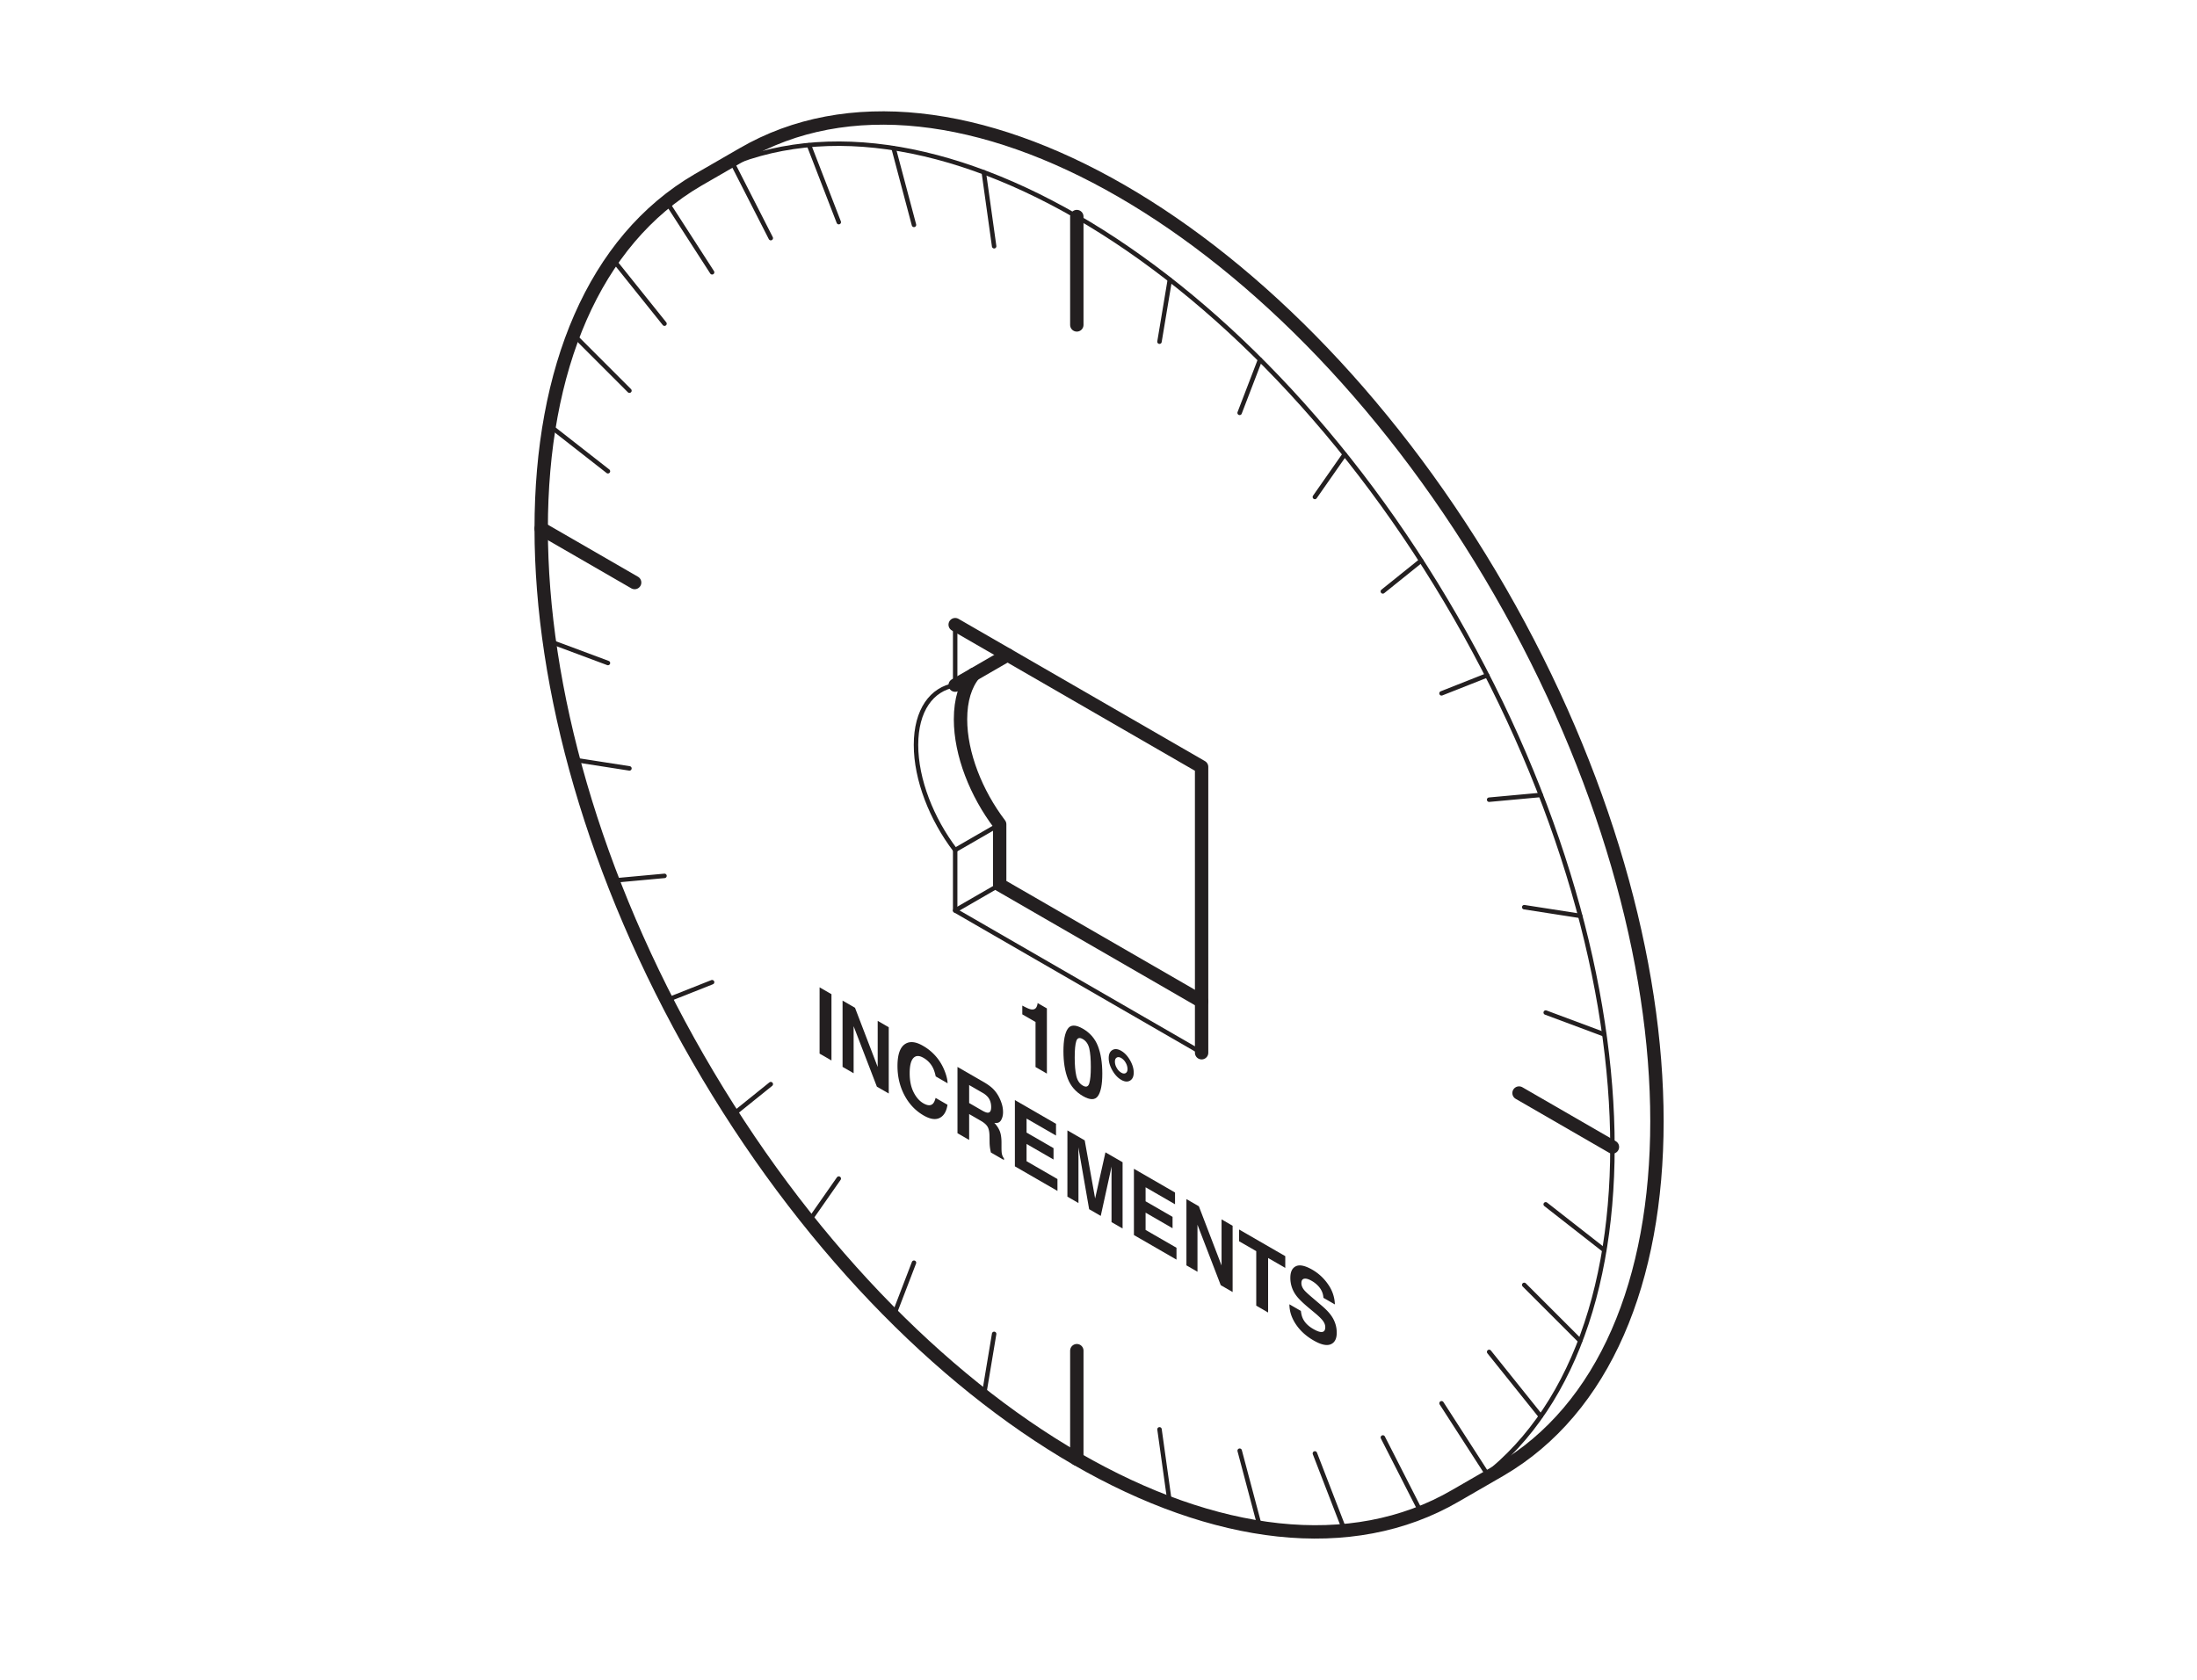 <svg xmlns="http://www.w3.org/2000/svg" xml:space="preserve" width="321.26" height="245.669"><defs><clipPath id="a" clipPathUnits="userSpaceOnUse"><path d="M3.34 11.94H239v166.349H3.34Z"/></clipPath></defs><g clip-path="url(#a)" transform="matrix(1.333 0 0 -1.333 0 245.67)"><path d="M0 0c22.945 13.371 60.148-8.109 83.094-47.974 22.946-39.866 22.946-83.02 0-96.389" style="fill:none;stroke:#231f20;stroke-width:.489;stroke-linecap:round;stroke-linejoin:round;stroke-miterlimit:4;stroke-dasharray:none;stroke-opacity:1" transform="translate(76.578 164.562)"/><path d="M0 0c22.946 13.368 22.946 56.523 0 96.389-22.945 39.865-60.149 61.345-83.094 47.974l-4.882-2.818c-22.946-13.369-22.946-56.524 0-96.389S-27.827-16.188-4.882-2.819z" style="fill:none;stroke:#231f20;stroke-width:1.467;stroke-linecap:round;stroke-linejoin:round;stroke-miterlimit:4;stroke-dasharray:none;stroke-opacity:1" transform="translate(164.554 23.017)"/><path d="m0 0-.001 31.36-27.032 15.607" style="fill:none;stroke:#231f20;stroke-width:1.467;stroke-linecap:round;stroke-linejoin:round;stroke-miterlimit:4;stroke-dasharray:none;stroke-opacity:1" transform="translate(131.814 68.798)"/><path d="M0 0v-6.636c-2.58-.412-4.297-2.756-4.297-6.563S-2.58-21.333 0-24.724v-6.636l27.033-15.607" style="fill:none;stroke:#231f20;stroke-width:.489;stroke-linecap:round;stroke-linejoin:round;stroke-miterlimit:4;stroke-dasharray:none;stroke-opacity:1" transform="translate(104.78 115.765)"/><path d="M0 0c-.92-1.131-1.454-2.8-1.454-4.923-.001-3.808 1.716-8.134 4.296-11.525v-6.635l22.154-12.791" style="fill:none;stroke:#231f20;stroke-width:1.467;stroke-linecap:round;stroke-linejoin:round;stroke-miterlimit:4;stroke-dasharray:none;stroke-opacity:1" transform="translate(106.82 110.307)"/><path d="M0 0v-11.888" style="fill:none;stroke:#231f20;stroke-width:1.467;stroke-linecap:round;stroke-linejoin:round;stroke-miterlimit:4;stroke-dasharray:none;stroke-opacity:1" transform="translate(118.124 160.539)"/><path d="m0 0 1.134-8.113" style="fill:none;stroke:#231f20;stroke-width:.489;stroke-linecap:round;stroke-linejoin:round;stroke-miterlimit:4;stroke-dasharray:none;stroke-opacity:1" transform="translate(107.921 165.394)"/><path d="m0 0 2.232-8.405" style="fill:none;stroke:#231f20;stroke-width:.489;stroke-linecap:round;stroke-linejoin:round;stroke-miterlimit:4;stroke-dasharray:none;stroke-opacity:1" transform="translate(98.029 168.03)"/><path d="m0 0 3.265-8.444" style="fill:none;stroke:#231f20;stroke-width:.489;stroke-linecap:round;stroke-linejoin:round;stroke-miterlimit:4;stroke-dasharray:none;stroke-opacity:1" transform="translate(88.746 168.37)"/><path d="m0 0 4.196-8.225" style="fill:none;stroke:#231f20;stroke-width:.489;stroke-linecap:round;stroke-linejoin:round;stroke-miterlimit:4;stroke-dasharray:none;stroke-opacity:1" transform="translate(80.358 166.398)"/><path d="m0 0 5.002-7.757" style="fill:none;stroke:#231f20;stroke-width:.489;stroke-linecap:round;stroke-linejoin:round;stroke-miterlimit:4;stroke-dasharray:none;stroke-opacity:1" transform="translate(73.115 162.18)"/><path d="m0 0 5.654-7.053" style="fill:none;stroke:#231f20;stroke-width:.489;stroke-linecap:round;stroke-linejoin:round;stroke-miterlimit:4;stroke-dasharray:none;stroke-opacity:1" transform="translate(67.24 155.84)"/><path d="m0 0 6.135-6.135" style="fill:none;stroke:#231f20;stroke-width:.489;stroke-linecap:round;stroke-linejoin:round;stroke-miterlimit:4;stroke-dasharray:none;stroke-opacity:1" transform="translate(62.912 147.571)"/><path d="m0 0 6.43-5.029" style="fill:none;stroke:#231f20;stroke-width:.489;stroke-linecap:round;stroke-linejoin:round;stroke-miterlimit:4;stroke-dasharray:none;stroke-opacity:1" transform="translate(60.26 137.625)"/><path d="m0 0 10.249-5.919" style="fill:none;stroke:#231f20;stroke-width:1.467;stroke-linecap:round;stroke-linejoin:round;stroke-miterlimit:4;stroke-dasharray:none;stroke-opacity:1" transform="translate(59.369 126.305)"/><path d="m0 0 6.43-2.398" style="fill:none;stroke:#231f20;stroke-width:.489;stroke-linecap:round;stroke-linejoin:round;stroke-miterlimit:4;stroke-dasharray:none;stroke-opacity:1" transform="translate(60.261 113.954)"/><path d="m0 0 6.135-.956" style="fill:none;stroke:#231f20;stroke-width:.489;stroke-linecap:round;stroke-linejoin:round;stroke-miterlimit:4;stroke-dasharray:none;stroke-opacity:1" transform="translate(62.912 100.95)"/><path d="m0 0 5.654.52" style="fill:none;stroke:#231f20;stroke-width:.489;stroke-linecap:round;stroke-linejoin:round;stroke-miterlimit:4;stroke-dasharray:none;stroke-opacity:1" transform="translate(67.24 87.683)"/><path d="m0 0 5.001 1.981" style="fill:none;stroke:#231f20;stroke-width:.489;stroke-linecap:round;stroke-linejoin:round;stroke-miterlimit:4;stroke-dasharray:none;stroke-opacity:1" transform="translate(73.115 74.557)"/><path d="m0 0 4.197 3.379" style="fill:none;stroke:#231f20;stroke-width:.489;stroke-linecap:round;stroke-linejoin:round;stroke-miterlimit:4;stroke-dasharray:none;stroke-opacity:1" transform="translate(80.356 61.975)"/><path d="m0 0 3.264 4.672" style="fill:none;stroke:#231f20;stroke-width:.489;stroke-linecap:round;stroke-linejoin:round;stroke-miterlimit:4;stroke-dasharray:none;stroke-opacity:1" transform="translate(88.746 50.318)"/><path d="m0 0 2.234 5.824" style="fill:none;stroke:#231f20;stroke-width:.489;stroke-linecap:round;stroke-linejoin:round;stroke-miterlimit:4;stroke-dasharray:none;stroke-opacity:1" transform="translate(98.028 39.938)"/><path d="m0 0 1.135 6.802" style="fill:none;stroke:#231f20;stroke-width:.489;stroke-linecap:round;stroke-linejoin:round;stroke-miterlimit:4;stroke-dasharray:none;stroke-opacity:1" transform="translate(107.92 31.15)"/><path d="m0 0 .001 11.885" style="fill:none;stroke:#231f20;stroke-width:1.467;stroke-linecap:round;stroke-linejoin:round;stroke-miterlimit:4;stroke-dasharray:none;stroke-opacity:1" transform="translate(118.124 24.225)"/><path d="m0 0-1.132 8.109" style="fill:none;stroke:#231f20;stroke-width:.489;stroke-linecap:round;stroke-linejoin:round;stroke-miterlimit:4;stroke-dasharray:none;stroke-opacity:1" transform="translate(128.327 19.37)"/><path d="m0 0-2.231 8.403" style="fill:none;stroke:#231f20;stroke-width:.489;stroke-linecap:round;stroke-linejoin:round;stroke-miterlimit:4;stroke-dasharray:none;stroke-opacity:1" transform="translate(138.22 16.734)"/><path d="m0 0-3.261 8.442" style="fill:none;stroke:#231f20;stroke-width:.489;stroke-linecap:round;stroke-linejoin:round;stroke-miterlimit:4;stroke-dasharray:none;stroke-opacity:1" transform="translate(147.501 16.395)"/><path d="m0 0-4.193 8.223" style="fill:none;stroke:#231f20;stroke-width:.489;stroke-linecap:round;stroke-linejoin:round;stroke-miterlimit:4;stroke-dasharray:none;stroke-opacity:1" transform="translate(155.89 18.365)"/><path d="m0 0-4.998 7.754" style="fill:none;stroke:#231f20;stroke-width:.489;stroke-linecap:round;stroke-linejoin:round;stroke-miterlimit:4;stroke-dasharray:none;stroke-opacity:1" transform="translate(163.132 22.585)"/><path d="m0 0-5.652 7.051" style="fill:none;stroke:#231f20;stroke-width:.489;stroke-linecap:round;stroke-linejoin:round;stroke-miterlimit:4;stroke-dasharray:none;stroke-opacity:1" transform="translate(169.007 28.925)"/><path d="m0 0-6.134 6.133" style="fill:none;stroke:#231f20;stroke-width:.489;stroke-linecap:round;stroke-linejoin:round;stroke-miterlimit:4;stroke-dasharray:none;stroke-opacity:1" transform="translate(173.337 37.194)"/><path d="m0 0-6.428 5.028" style="fill:none;stroke:#231f20;stroke-width:.489;stroke-linecap:round;stroke-linejoin:round;stroke-miterlimit:4;stroke-dasharray:none;stroke-opacity:1" transform="translate(175.987 47.14)"/><path d="m0 0-10.245 5.917" style="fill:none;stroke:#231f20;stroke-width:1.467;stroke-linecap:round;stroke-linejoin:round;stroke-miterlimit:4;stroke-dasharray:none;stroke-opacity:1" transform="translate(176.879 58.459)"/><path d="m0 0-6.426 2.398" style="fill:none;stroke:#231f20;stroke-width:.489;stroke-linecap:round;stroke-linejoin:round;stroke-miterlimit:4;stroke-dasharray:none;stroke-opacity:1" transform="translate(175.987 70.809)"/><path d="m0 0-6.134.953" style="fill:none;stroke:#231f20;stroke-width:.489;stroke-linecap:round;stroke-linejoin:round;stroke-miterlimit:4;stroke-dasharray:none;stroke-opacity:1" transform="translate(173.337 83.815)"/><path d="m0 0-5.654-.519" style="fill:none;stroke:#231f20;stroke-width:.489;stroke-linecap:round;stroke-linejoin:round;stroke-miterlimit:4;stroke-dasharray:none;stroke-opacity:1" transform="translate(169.007 97.08)"/><path d="m0 0-5.003-1.977" style="fill:none;stroke:#231f20;stroke-width:.489;stroke-linecap:round;stroke-linejoin:round;stroke-miterlimit:4;stroke-dasharray:none;stroke-opacity:1" transform="translate(163.134 110.204)"/><path d="m0 0-4.199-3.375" style="fill:none;stroke:#231f20;stroke-width:.489;stroke-linecap:round;stroke-linejoin:round;stroke-miterlimit:4;stroke-dasharray:none;stroke-opacity:1" transform="translate(155.892 122.786)"/><path d="m0 0-3.266-4.671" style="fill:none;stroke:#231f20;stroke-width:.489;stroke-linecap:round;stroke-linejoin:round;stroke-miterlimit:4;stroke-dasharray:none;stroke-opacity:1" transform="translate(147.502 134.444)"/><path d="m0 0-2.235-5.824" style="fill:none;stroke:#231f20;stroke-width:.489;stroke-linecap:round;stroke-linejoin:round;stroke-miterlimit:4;stroke-dasharray:none;stroke-opacity:1" transform="translate(138.22 144.825)"/><path d="m0 0-1.136-6.802" style="fill:none;stroke:#231f20;stroke-width:.489;stroke-linecap:round;stroke-linejoin:round;stroke-miterlimit:4;stroke-dasharray:none;stroke-opacity:1" transform="translate(128.328 153.611)"/><path d="M0 0v.961Q.572.659.801.587q.364-.119.593.027.157.1.238.372a1 1 0 0 1 .046.256l1.02-.59V-6.5l-1.247.72v4.943z" style="fill:#231f20;fill-opacity:1;fill-rule:nonzero;stroke:none" transform="translate(112.144 73.009)"/><path d="M0 0q.174-.758.716-1.07.54-.312.708.248.17.558.169 1.799 0 1.299-.168 2.02-.167.721-.711 1.035-.54.311-.714-.212-.175-.523-.174-1.823Q-.174.759 0 0m2.376 3.254q.476-1.238.476-3.012 0-1.77-.477-2.457-.474-.683-1.655-.002-1.179.683-1.656 1.914-.473 1.235-.474 3.005 0 1.774.476 2.464.475.688 1.654.007 1.182-.683 1.656-1.919" style="fill:#231f20;fill-opacity:1;fill-rule:nonzero;stroke:none" transform="translate(118.067 66.263)"/><path d="M0 0a1.35 1.35 0 0 1 .201-.682 1.33 1.33 0 0 1 .49-.516q.287-.167.488-.049.203.118.203.449a1.4 1.4 0 0 1-.203.687A1.34 1.34 0 0 1 .69.405Q.404.57.201.454-.002.336 0 0m.69 1.194q.561-.323.966-1.028.405-.703.407-1.356-.002-.649-.407-.885-.405-.237-.965.086-.562.324-.967 1.03Q-.681-.255-.68.394q-.001.651.405.888.404.236.965-.088" style="fill:#231f20;fill-opacity:1;fill-rule:nonzero;stroke:none" transform="translate(122.304 67.813)"/><path d="m0 0-1.304.753.001 7.271L0 7.271Z" style="fill:#231f20;fill-opacity:1;fill-rule:nonzero;stroke:none" transform="translate(91.21 67.95)"/><path d="m0 0 1.365-.789 2.488-6.494v5.058l1.213-.701v-7.269l-1.301.751-2.552 6.633v-5.161L0-7.271Z" style="fill:#231f20;fill-opacity:1;fill-rule:nonzero;stroke:none" transform="translate(92.427 74.52)"/><path d="M0 0q.755.461 1.92-.212a5.37 5.37 0 0 0 2.281-2.516q.399-.905.429-1.599l-1.304.753c-.083.395-.19.722-.32.973a2.6 2.6 0 0 1-1.034 1.07q-.697.402-1.1-.032Q.47-1.998.469-3.221q0-1.221.424-2.075.424-.853 1.078-1.23.67-.386 1.021-.066.194.17.322.658l1.304-.752Q4.45-7.781 3.76-8.128q-.69-.348-1.768.275-1.332.77-2.096 2.215-.764 1.45-.764 3.209Q-.868-.529 0 0" style="fill:#231f20;fill-opacity:1;fill-rule:nonzero;stroke:none" transform="translate(99.32 69.775)"/><path d="M0 0v-1.973l1.411-.814q.422-.245.632-.245.372-.005.372.612c0 .446-.121.811-.36 1.104a2.2 2.2 0 0 1-.607.479zm2.701-.499a3.7 3.7 0 0 0 .587-.848q.198-.391.314-.794t.116-.833q0-.519-.224-.892-.223-.372-.736-.283a2.8 2.8 0 0 0 .61-.929q.18-.476.18-1.238v-.489q0-.492.034-.69.05-.31.238-.551v-.182l-1.436.83q-.06.275-.086.437a5 5 0 0 0-.056.658l-.009.678q-.007.696-.207 1.042-.2.348-.746.661L0-3.182v-2.839l-1.28.739v7.271L1.714.26q.64-.386.987-.759" style="fill:#231f20;fill-opacity:1;fill-rule:nonzero;stroke:none" transform="translate(106.313 65.253)"/><path d="m0 0-3.23 1.864V.327l2.958-1.708-.001-1.248-2.958 1.708v-1.893L.158-4.771l.001-1.302-4.671 2.696.001 7.27L0 1.289Z" style="fill:#231f20;fill-opacity:1;fill-rule:nonzero;stroke:none" transform="translate(115.842 59.711)"/><path d="m0 0 1.879-1.085-.001-7.27-1.212.699v4.918l.004.592.003.587-1.19-5.415-1.273.737L-2.97.544q0-.206.004-.592.004-.382.004-.596v-4.918l-1.213.7.002 7.271 1.897-1.096 1.142-6.375z" style="fill:#231f20;fill-opacity:1;fill-rule:nonzero;stroke:none" transform="translate(121.266 57.87)"/><path d="m0 0-3.23 1.864V.327l2.959-1.708V-2.63L-3.23-.921v-1.895L.16-4.772v-1.302l-4.67 2.697v7.27L0 1.289Z" style="fill:#231f20;fill-opacity:1;fill-rule:nonzero;stroke:none" transform="translate(128.898 52.173)"/><path d="m0 0 1.365-.788 2.488-6.494.001 5.057 1.213-.7v-7.271l-1.303.753-2.552 6.631v-5.16L0-7.271Z" style="fill:#231f20;fill-opacity:1;fill-rule:nonzero;stroke:none" transform="translate(130.148 52.74)"/><path d="m0 0-.001-1.289-1.882 1.087v-5.982l-1.302.753V.55l-1.882 1.085v1.29z" style="fill:#231f20;fill-opacity:1;fill-rule:nonzero;stroke:none" transform="translate(140.992 46.48)"/><path d="M0 0q.06-.534.239-.883.324-.64 1.111-1.094.473-.274.767-.323.557-.094.557.522 0 .361-.277.72-.277.353-.871.843L.852.347q-.993.831-1.37 1.35a3.2 3.2 0 0 0-.638 1.943q0 .98.619 1.268.618.292 1.817-.401A5.3 5.3 0 0 0 2.988 2.91 4 4 0 0 0 3.729.713l-1.258.726q-.035.678-.503 1.225a3 3 0 0 1-.778.632q-.518.299-.826.239T.056 3.05q.001-.39.305-.759.195-.24.831-.781L2.291.574q.722-.615 1.083-1.153.558-.836.558-1.808.002-.998-.664-1.274-.662-.277-1.873.422Q.158-2.526-.55-1.466-1.258-.409-1.258.727z" style="fill:#231f20;fill-opacity:1;fill-rule:nonzero;stroke:none" transform="translate(142.704 40.47)"/><path d="m0 0 4.882 2.819" style="fill:none;stroke:#231f20;stroke-width:.489;stroke-linecap:round;stroke-linejoin:round;stroke-miterlimit:4;stroke-dasharray:none;stroke-opacity:1" transform="translate(104.78 84.405)"/><path d="m0 0 4.882 2.818" style="fill:none;stroke:#231f20;stroke-width:.489;stroke-linecap:round;stroke-linejoin:round;stroke-miterlimit:4;stroke-dasharray:none;stroke-opacity:1" transform="translate(104.78 91.04)"/><path d="m0 0 5.748 3.318" style="fill:none;stroke:#231f20;stroke-width:1.467;stroke-linecap:round;stroke-linejoin:round;stroke-miterlimit:4;stroke-dasharray:none;stroke-opacity:1" transform="translate(104.78 109.129)"/></g></svg>